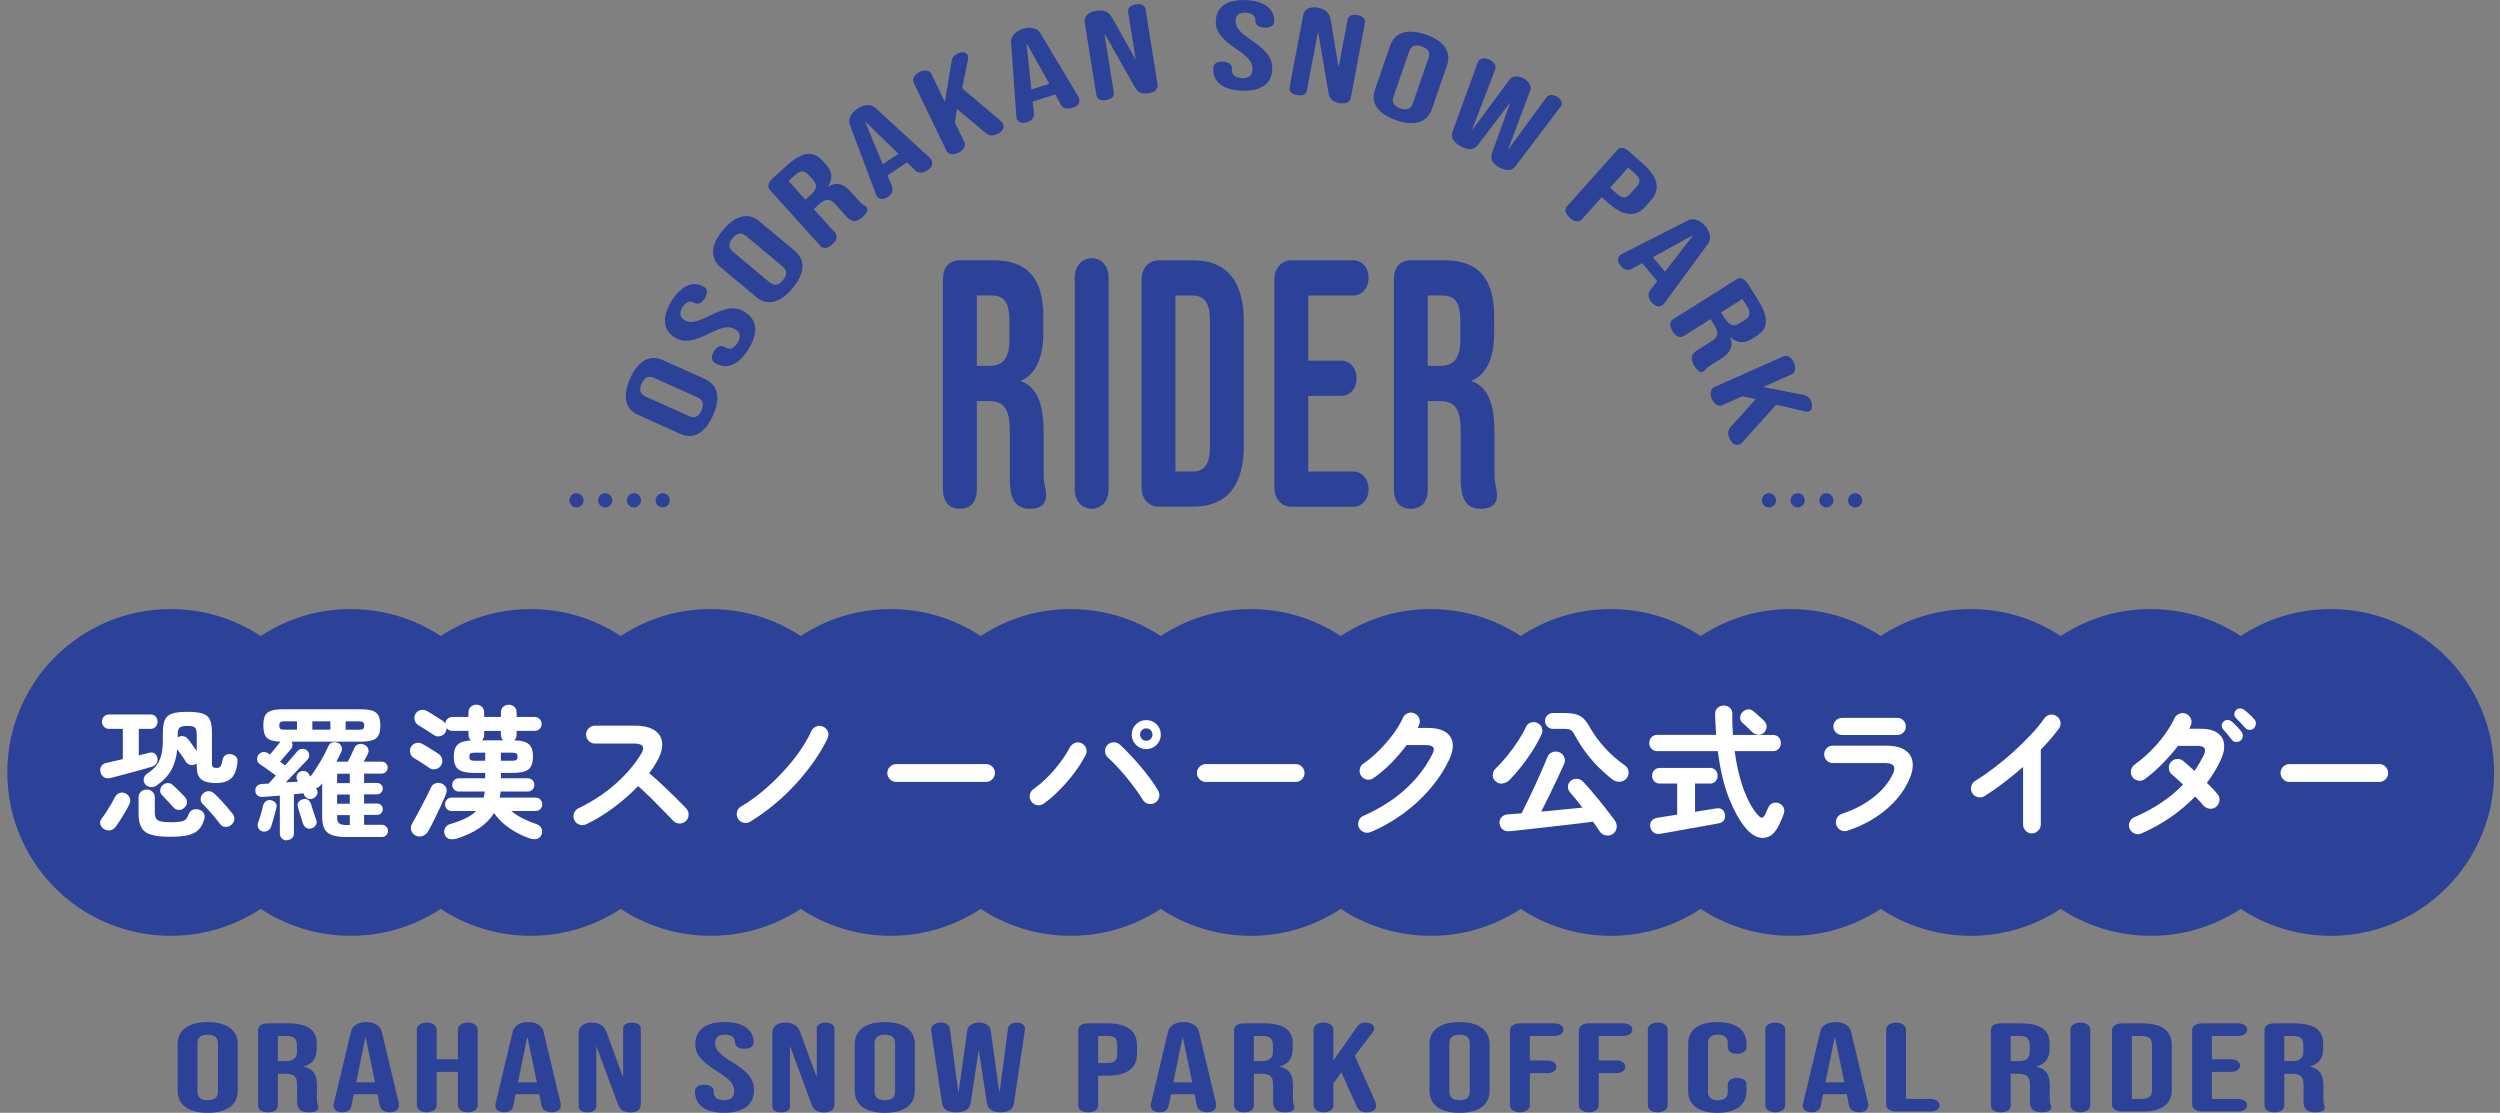 <?xml version="1.0" encoding="UTF-8"?>
<svg id="_文字" data-name="文字" xmlns="http://www.w3.org/2000/svg" viewBox="0 0 625 278.2">
  <rect x="0" y="0" width="625" height="278.2" fill="#808080" stroke="none"/>
  <defs>
    <style>
      .cls-1 {
        fill: #2c4198;
      }

      .cls-2 {
        fill: #fff;
      }

      .cls-3 {
        stroke-dasharray: 0 0 0 7.19;
      }

      .cls-3, .cls-4, .cls-5 {
        fill: none;
        stroke: #2c4198;
        stroke-linecap: round;
        stroke-miterlimit: 10;
        stroke-width: 3.54px;
      }

      .cls-4 {
        stroke-dasharray: 0 0 0 7.19;
      }
    </style>
  </defs>
  <g>
    <g>
      <g>
        <line class="cls-5" x1="463.79" y1="125.08" x2="463.79" y2="125.08"/>
        <line class="cls-3" x1="456.6" y1="125.08" x2="445.82" y2="125.08"/>
        <line class="cls-5" x1="442.23" y1="125.08" x2="442.23" y2="125.08"/>
      </g>
      <g>
        <line class="cls-5" x1="165.68" y1="125.08" x2="165.68" y2="125.08"/>
        <line class="cls-4" x1="158.49" y1="125.08" x2="147.71" y2="125.08"/>
        <line class="cls-5" x1="144.12" y1="125.08" x2="144.12" y2="125.08"/>
      </g>
    </g>
    <g>
      <g>
        <path class="cls-1" d="m235.73,122.36v-52.45c0-3.08,1.54-4.84,4.23-4.84h8.32c8.78,0,12.55,4.66,12.55,14.17v3.78c0,6.34-1.77,10.38-5.54,12.14v.18c4.23,1.5,5.62,6.07,5.62,13.02v9.59c0,1.67.08,2.55.31,3.61.23.97.31,1.5.31,2.38,0,2.11-1.46,3.26-4,3.26-3.46,0-5.08-2.02-5.08-7.57v-11.79c0-5.72-1.46-7.57-5.31-7.57h-2.93v22.09c0,3.08-1.54,4.84-4.23,4.84s-4.23-1.76-4.23-4.84Zm11.55-30.89c3.16,0,5.08-1.58,5.08-6.51v-4.75c0-4.4-1.31-6.34-4.31-6.34h-3.85v17.6h3.08Z"/>
        <path class="cls-1" d="m268.69,122.36v-52.97c0-2.82,1.77-4.84,4.23-4.84s4.23,2.02,4.23,4.84v52.97c0,2.82-1.77,4.84-4.23,4.84s-4.23-2.02-4.23-4.84Z"/>
        <path class="cls-1" d="m285.39,121.84v-51.92c0-2.82,1.77-4.84,4.23-4.84h8.7c8.47,0,12.63,5.37,12.63,15.22v31.15c0,9.86-4.16,15.22-12.63,15.22h-8.7c-2.46,0-4.23-2.02-4.23-4.84Zm12.78-3.96c2.69,0,4.31-1.58,4.31-5.98v-32.03c0-4.4-1.62-5.98-4.31-5.98h-4.31v44h4.31Z"/>
        <path class="cls-1" d="m318.58,121.84v-51.92c0-2.82,1.77-4.84,4.23-4.84h15.48c2.23,0,3.85,1.85,3.85,4.4s-1.62,4.4-3.85,4.4h-11.24v16.28h8.24c2.23,0,3.85,1.85,3.85,4.4s-1.62,4.4-3.85,4.4h-8.24v18.92h11.24c2.23,0,3.85,1.85,3.85,4.4s-1.62,4.4-3.85,4.4h-15.48c-2.46,0-4.23-2.02-4.23-4.84Z"/>
        <path class="cls-1" d="m348.46,122.36v-52.45c0-3.08,1.54-4.84,4.23-4.84h8.31c8.78,0,12.55,4.66,12.55,14.17v3.78c0,6.34-1.77,10.38-5.54,12.14v.18c4.23,1.5,5.62,6.07,5.62,13.02v9.59c0,1.67.08,2.55.31,3.61.23.97.31,1.5.31,2.38,0,2.11-1.46,3.26-4,3.26-3.46,0-5.08-2.02-5.08-7.57v-11.79c0-5.72-1.46-7.57-5.31-7.57h-2.93v22.09c0,3.08-1.54,4.84-4.23,4.84s-4.23-1.76-4.23-4.84Zm11.55-30.89c3.16,0,5.08-1.58,5.08-6.51v-4.75c0-4.4-1.31-6.34-4.31-6.34h-3.85v17.6h3.08Z"/>
      </g>
      <g>
        <path class="cls-1" d="m170.1,108.48l-10.58-4.75c-3.22-1.45-3.97-4.69-1.98-9.13,1.99-4.43,4.92-6.03,8.13-4.59l10.58,4.75c3.22,1.45,3.97,4.69,1.98,9.13-1.99,4.44-4.92,6.03-8.14,4.59Zm4.33-9.11l-10.98-4.93c-1.44-.64-2.39.01-3.03,1.45-.65,1.44-.5,2.59.93,3.23l10.98,4.93c1.44.65,2.39-.01,3.03-1.45.64-1.44.5-2.58-.93-3.23Z"/>
        <path class="cls-1" d="m178.66,90.7c-.85-.54-.96-1.61-.17-2.87.69-1.11,1.64-1.73,2.71-1.06,1.34.83,2.34.29,3.18-1.04.83-1.34.88-2.48-.51-3.35-1.55-.97-3.06-.75-6.46.95-4.36,2.16-6.6,2.35-8.73,1.01-2.94-1.84-3.29-5.08-.73-9.17,2.55-4.08,5.66-4.95,8.06-3.45.93.58.96,1.61.17,2.87-.83,1.33-1.86,1.6-2.66,1.1-.99-.62-2.05-.22-2.89,1.11-.84,1.33-.81,2.42.48,3.22,1.36.85,2.9.59,6.3-1.1,4.36-2.16,6.55-2.33,8.87-.87,3.04,1.9,3.37,5.19.79,9.31-2.58,4.12-5.58,5.11-8.41,3.34Z"/>
        <path class="cls-1" d="m189.08,74.27l-8.9-7.43c-2.71-2.26-2.55-5.59.56-9.32,3.11-3.73,6.36-4.48,9.07-2.22l8.9,7.43c2.71,2.26,2.56,5.59-.56,9.32-3.11,3.73-6.36,4.48-9.07,2.22Zm6.63-7.6l-9.24-7.71c-1.21-1.01-2.3-.63-3.31.58-1.01,1.21-1.18,2.35.03,3.36l9.24,7.71c1.21,1.01,2.3.63,3.31-.58s1.18-2.35-.03-3.36Z"/>
        <path class="cls-1" d="m205.08,61.45l-12.58-13.94c-.74-.82-.49-1.89.67-2.94l3.61-3.26c3.81-3.44,6.56-3.68,8.84-1.15l.91,1.01c1.52,1.68,1.72,3.45.51,5.4l.04.05c2.2-1.26,3.9-.59,5.56,1.26l2.3,2.55c.4.44.64.65,1,.84.33.17.49.28.7.51.51.56.15,1.44-.96,2.43-1.5,1.36-2.69,1.45-4.02-.02l-2.83-3.13c-1.37-1.52-2.45-1.44-4.12.07l-1.27,1.15,5.3,5.87c.74.82.49,1.89-.68,2.95-1.17,1.06-2.26,1.19-3,.37Zm-2.4-12.73c1.37-1.24,1.83-2.41.64-3.72l-1.14-1.26c-1.06-1.17-2.09-1.17-3.39,0l-1.67,1.51,4.22,4.68,1.34-1.21Z"/>
        <path class="cls-1" d="m219.21,49.05c-.11-.16-.17-.34-.24-.52l-6.48-17.25c-.51-1.4.17-2.97,1.89-4.12,1.72-1.16,3.38-1.18,4.49-.18l13.57,12.47c.14.13.23.26.32.39.6.89.31,1.92-.88,2.72-1.23.83-2.31.76-3.06.05l-2.11-2.08.03.05-4.89,3.29,1.14,2.73c.43,1.04,0,1.94-1.04,2.64-.97.65-2.09.76-2.74-.2Zm5.38-10.62l-8.21-7.99-.07.05,4.37,10.58,3.92-2.64Z"/>
        <path class="cls-1" d="m236.63,37.71l-8.24-17.07c-.44-.91.18-2.01,1.48-2.64,1.3-.63,2.54-.42,2.98.48l3.37,6.98,1.68-10.18c.1-.61.36-1.33,1.45-1.86,1.17-.57,2.22-.37,2.57.37.14.28.15.62.09,1.01l-1.49,7.26,9.63,8.15c.33.26.5.53.63.78.51,1.05-.38,2-1.44,2.51-1.22.59-2.08.45-3.01-.33l-7.06-5.93-.56,3.38,2.38,4.93c.44.91-.18,2.01-1.48,2.64-1.3.63-2.54.42-2.98-.48Z"/>
        <path class="cls-1" d="m254.16,29.58c-.06-.18-.07-.37-.08-.57l-1.31-18.38c-.09-1.49,1.01-2.79,2.98-3.42,1.97-.62,3.58-.17,4.36,1.11l9.46,15.81c.1.17.15.32.19.47.32,1.02-.24,1.93-1.61,2.36-1.42.45-2.43.07-2.95-.82l-1.43-2.59.02.06-5.62,1.77.31,2.94c.12,1.12-.55,1.86-1.75,2.24-1.12.35-2.22.14-2.57-.97Zm8.17-8.65l-5.6-9.99-.08.03,1.18,11.39,4.5-1.42Z"/>
        <path class="cls-1" d="m274.1,23.83l-2.9-18.1c-.25-1.56.84-2.72,2.8-3.03,2.09-.33,3.25.37,4.01,1.69l5.81,10.36h.09s-1.88-11.77-1.88-11.77c-.15-.96.56-1.65,1.93-1.87s2.27.21,2.42,1.18l2.98,18.63c.24,1.49-.75,2.16-2.26,2.4-1.69.27-2.63-.18-3.39-1.53l-7.5-13.28h-.09s2.34,14.63,2.34,14.63c.15.96-.56,1.65-1.93,1.87s-2.27-.21-2.42-1.18Z"/>
        <path class="cls-1" d="m303.3,16.98c.05-1.01.93-1.63,2.42-1.56,1.3.06,2.32.58,2.26,1.84-.07,1.57.89,2.19,2.46,2.26,1.57.07,2.59-.45,2.67-2.08.08-1.82-.85-3.04-4-5.17-4.02-2.74-5.28-4.6-5.16-7.11.16-3.46,2.82-5.36,7.63-5.13,4.81.22,7.09,2.5,6.96,5.34-.05,1.1-.93,1.63-2.42,1.56-1.57-.07-2.3-.83-2.26-1.78.05-1.16-.81-1.9-2.39-1.97s-2.5.48-2.57,1.99c-.07,1.6.91,2.82,4.05,4.95,4.02,2.74,5.24,4.56,5.11,7.3-.17,3.59-2.87,5.48-7.72,5.25s-7.19-2.35-7.03-5.68Z"/>
        <path class="cls-1" d="m322.39,21.84l3.41-18.01c.29-1.55,1.71-2.27,3.66-1.91,2.08.39,2.93,1.45,3.2,2.94l1.95,11.71.09.02,2.21-11.7c.18-.96,1.08-1.37,2.45-1.11,1.37.26,2.06.97,1.88,1.93l-3.51,18.54c-.28,1.49-1.43,1.78-2.94,1.5-1.68-.32-2.41-1.06-2.67-2.59l-2.56-15.04-.09-.02-2.75,14.55c-.18.96-1.08,1.37-2.45,1.11-1.37-.26-2.06-.97-1.88-1.93Z"/>
        <path class="cls-1" d="m343.75,22.37l3.79-10.95c1.15-3.33,4.32-4.37,8.92-2.78,4.59,1.59,6.44,4.36,5.29,7.69l-3.79,10.95c-1.15,3.33-4.32,4.37-8.92,2.78-4.59-1.59-6.44-4.36-5.29-7.69Zm9.45,3.5l3.94-11.37c.52-1.49-.22-2.38-1.71-2.89-1.49-.51-2.62-.27-3.13,1.22l-3.94,11.37c-.51,1.49.22,2.38,1.71,2.89s2.62.27,3.13-1.22Z"/>
        <path class="cls-1" d="m363.16,32.85l6.2-17c.11-.3.14-.35.19-.44.47-.86,1.63-1.12,2.94-.41,1.07.58,1.7,1.39,1.27,2.46l-5.71,14.87.08.04,9.29-12.51c.72-.94,2.09-1.01,3.47-.26,1.38.75,2.06,1.95,1.66,3.06l-5.5,14.59.08.04,9.5-12.98c.41-.57,1.38-.83,2.52-.2,1.22.67,1.49,1.68,1.15,2.31l-.25.37-11.2,14.78c-.88,1.14-2.19,1.28-3.96.31-1.78-.97-2.4-2.17-1.92-3.53l4.55-12.56-.08-.04-8,10.53c-.92,1.22-2.37,1.33-4.26.29-1.9-1.03-2.56-2.26-2.02-3.72Z"/>
        <path class="cls-1" d="m391.79,51.53l12.51-14.01c.73-.82,1.82-.69,3,.36l3.59,3.21c3.69,3.3,4.22,6.35,1.87,8.98l-1.45,1.62c-2.35,2.63-5.44,2.45-9.13-.85l-1.75-1.56-4.95,5.55c-.73.82-1.83.69-3-.36s-1.43-2.12-.69-2.94Zm12.49-3.04c1.17,1.05,2.15,1.24,3.2.07l1.74-1.95c1.05-1.17.75-2.12-.43-3.17l-1.75-1.56-4.51,5.05,1.75,1.56Z"/>
        <path class="cls-1" d="m405.1,63.73c.14-.12.32-.21.49-.3l16.43-8.34c1.34-.66,2.97-.16,4.3,1.42s1.55,3.23.67,4.45l-10.9,14.86c-.12.16-.24.26-.35.36-.82.69-1.87.52-2.8-.57-.96-1.13-1.01-2.21-.39-3.04l1.83-2.32-.05.04-3.81-4.5-2.59,1.43c-.99.54-1.92.22-2.74-.74-.76-.89-.99-1.99-.1-2.75Zm11.14,4.18l7.04-9.04-.06-.07-10.03,5.51,3.06,3.6Z"/>
        <path class="cls-1" d="m418.29,79.81l15.88-10.01c.93-.59,1.94-.16,2.79,1.17l2.59,4.11c2.74,4.34,2.5,7.1-.38,8.91l-1.15.72c-1.92,1.21-3.7,1.11-5.4-.42l-.05.03c.87,2.38-.09,3.94-2.19,5.27l-2.9,1.83c-.51.32-.75.53-1,.84-.22.3-.36.44-.62.61-.64.4-1.44-.1-2.23-1.36-1.08-1.71-.97-2.9.71-3.96l3.57-2.25c1.73-1.09,1.84-2.17.63-4.07l-.91-1.45-6.69,4.22c-.93.59-1.94.16-2.78-1.17-.84-1.33-.79-2.43.14-3.02Zm12.95-.19c.98,1.56,2.06,2.21,3.55,1.27l1.44-.91c1.33-.84,1.51-1.86.57-3.34l-1.2-1.9-5.33,3.36.96,1.52Z"/>
        <path class="cls-1" d="m428.55,96.78l17.33-7.7c.92-.41,2,.24,2.59,1.56s.34,2.55-.58,2.96l-7.08,3.15,10.13,2c.61.12,1.32.4,1.81,1.51.53,1.19.3,2.23-.45,2.56-.29.13-.63.13-1.01.06l-7.21-1.72-8.45,9.37c-.27.32-.54.49-.8.6-1.07.47-1.99-.44-2.47-1.51-.55-1.23-.38-2.1.43-3l6.15-6.87-3.37-.67-5.01,2.23c-.92.41-2-.24-2.59-1.56-.59-1.32-.34-2.56.58-2.97Z"/>
      </g>
    </g>
  </g>
  <g>
    <g>
      <g>
        <path class="cls-1" d="m42.67,233.95c-5.56,0-10.92-1.08-15.94-3.22-4.88-2.07-9.24-5.01-12.96-8.74-3.71-3.71-6.65-8.07-8.73-12.96-2.13-5-3.21-10.37-3.21-15.92s1.08-10.91,3.22-15.93c2.07-4.87,5.01-9.23,8.73-12.96,3.73-3.73,8.09-6.66,12.96-8.74,5.03-2.13,10.39-3.21,15.94-3.21s10.9,1.08,15.92,3.21c4.89,2.08,9.25,5.01,12.97,8.73,3.73,3.73,6.67,8.09,8.74,12.96,2.14,5.03,3.22,10.39,3.22,15.94s-1.08,10.92-3.22,15.94c-2.07,4.87-5.01,9.24-8.74,12.96-3.71,3.71-8.07,6.65-12.95,8.72-5.02,2.14-10.38,3.22-15.94,3.22Z"/>
        <path class="cls-1" d="m87.67,233.95c-5.56,0-10.92-1.08-15.94-3.22-4.88-2.07-9.24-5.01-12.96-8.74-3.71-3.71-6.65-8.07-8.73-12.96-2.13-5-3.21-10.37-3.21-15.92s1.08-10.91,3.22-15.93c2.07-4.87,5.01-9.23,8.73-12.96,3.73-3.73,8.09-6.66,12.96-8.74,5.03-2.13,10.39-3.21,15.94-3.21s10.9,1.08,15.92,3.21c4.89,2.08,9.25,5.01,12.97,8.73,3.73,3.73,6.67,8.09,8.74,12.96,2.14,5.03,3.22,10.39,3.22,15.94s-1.08,10.92-3.22,15.94c-2.07,4.87-5.01,9.24-8.74,12.96-3.71,3.71-8.07,6.65-12.95,8.72-5.02,2.14-10.38,3.22-15.94,3.22Z"/>
        <path class="cls-1" d="m132.67,233.95c-5.56,0-10.92-1.08-15.94-3.22-4.88-2.07-9.24-5.01-12.96-8.74-3.71-3.71-6.65-8.07-8.73-12.96-2.13-5-3.21-10.37-3.21-15.92s1.08-10.91,3.22-15.93c2.07-4.87,5.01-9.23,8.73-12.96,3.73-3.73,8.09-6.66,12.96-8.74,5.03-2.13,10.39-3.21,15.94-3.21s10.9,1.08,15.92,3.21c4.89,2.08,9.25,5.01,12.97,8.73,3.73,3.73,6.67,8.09,8.74,12.96,2.14,5.03,3.22,10.39,3.22,15.94s-1.08,10.92-3.22,15.94c-2.07,4.87-5.01,9.24-8.74,12.96-3.71,3.71-8.07,6.65-12.95,8.72-5.02,2.14-10.38,3.22-15.94,3.22Z"/>
        <path class="cls-1" d="m177.67,233.95c-5.56,0-10.92-1.08-15.94-3.22-4.88-2.07-9.24-5.01-12.96-8.74-3.71-3.71-6.65-8.07-8.73-12.96-2.13-5-3.21-10.37-3.21-15.92s1.08-10.91,3.22-15.93c2.07-4.87,5.01-9.23,8.73-12.96,3.73-3.73,8.09-6.66,12.96-8.74,5.03-2.13,10.39-3.21,15.94-3.21s10.9,1.08,15.92,3.21c4.89,2.08,9.25,5.01,12.97,8.73,3.73,3.73,6.67,8.09,8.74,12.96,2.14,5.03,3.22,10.39,3.22,15.94s-1.08,10.92-3.22,15.94c-2.07,4.87-5.01,9.24-8.74,12.96-3.71,3.71-8.07,6.65-12.95,8.72-5.02,2.14-10.38,3.22-15.94,3.22Z"/>
        <path class="cls-1" d="m222.67,233.95c-5.56,0-10.92-1.08-15.94-3.22-4.88-2.07-9.24-5.01-12.96-8.74-3.71-3.71-6.65-8.07-8.73-12.96-2.13-5-3.21-10.37-3.21-15.92s1.08-10.91,3.22-15.93c2.07-4.87,5.01-9.23,8.73-12.96,3.73-3.73,8.09-6.66,12.96-8.74,5.03-2.13,10.39-3.21,15.94-3.21s10.9,1.08,15.92,3.21c4.89,2.08,9.25,5.01,12.97,8.73,3.73,3.73,6.67,8.09,8.74,12.96,2.14,5.03,3.22,10.39,3.22,15.94s-1.08,10.92-3.22,15.94c-2.07,4.87-5.01,9.24-8.74,12.96-3.71,3.71-8.07,6.65-12.95,8.72-5.02,2.14-10.38,3.22-15.94,3.22Z"/>
        <path class="cls-1" d="m267.67,233.95c-5.56,0-10.92-1.08-15.94-3.22-4.88-2.07-9.24-5.01-12.96-8.74-3.71-3.71-6.65-8.07-8.73-12.96-2.13-5-3.21-10.37-3.21-15.92s1.08-10.91,3.22-15.93c2.07-4.87,5.01-9.23,8.73-12.96,3.73-3.73,8.09-6.66,12.96-8.74,5.03-2.13,10.39-3.21,15.94-3.21s10.9,1.08,15.92,3.21c4.89,2.08,9.25,5.01,12.97,8.73,3.73,3.73,6.67,8.09,8.74,12.96,2.14,5.03,3.22,10.39,3.22,15.94s-1.08,10.92-3.22,15.94c-2.07,4.87-5.01,9.24-8.74,12.96-3.71,3.71-8.07,6.65-12.95,8.72-5.02,2.14-10.38,3.22-15.94,3.22Z"/>
        <path class="cls-1" d="m312.67,233.95c-5.56,0-10.92-1.08-15.94-3.22-4.88-2.07-9.24-5.01-12.96-8.74-3.71-3.71-6.65-8.07-8.73-12.96-2.13-5-3.21-10.37-3.21-15.92s1.08-10.91,3.22-15.93c2.07-4.87,5.01-9.23,8.73-12.96,3.73-3.73,8.09-6.66,12.96-8.74,5.03-2.13,10.39-3.21,15.94-3.21s10.9,1.08,15.92,3.21c4.89,2.08,9.25,5.01,12.97,8.73,3.73,3.73,6.67,8.09,8.74,12.96,2.14,5.03,3.22,10.39,3.22,15.94s-1.08,10.92-3.22,15.94c-2.07,4.87-5.01,9.24-8.74,12.96-3.71,3.71-8.07,6.65-12.95,8.73-5.02,2.13-10.38,3.22-15.94,3.22Z"/>
        <path class="cls-1" d="m357.67,233.95c-5.55,0-10.92-1.08-15.94-3.22-4.88-2.08-9.24-5.02-12.96-8.74-3.71-3.7-6.65-8.07-8.73-12.96-2.13-4.99-3.21-10.36-3.21-15.92s1.08-10.92,3.22-15.94c2.07-4.87,5-9.23,8.73-12.95,3.72-3.72,8.08-6.66,12.95-8.73,5.04-2.14,10.39-3.22,15.94-3.22s10.9,1.08,15.92,3.21c4.89,2.08,9.25,5.01,12.97,8.73,3.73,3.73,6.67,8.09,8.74,12.96,2.14,5.03,3.22,10.39,3.22,15.94s-1.08,10.92-3.22,15.94c-2.07,4.87-5.01,9.24-8.74,12.96-3.71,3.71-8.07,6.65-12.95,8.73-5.02,2.13-10.38,3.22-15.94,3.22Z"/>
        <path class="cls-1" d="m402.67,233.95c-5.55,0-10.92-1.08-15.94-3.22-4.88-2.08-9.24-5.02-12.96-8.74-3.71-3.7-6.65-8.07-8.73-12.96-2.12-4.99-3.21-10.36-3.21-15.92s1.08-10.92,3.22-15.94c2.07-4.87,5-9.23,8.73-12.95,3.72-3.72,8.08-6.66,12.95-8.73,5.04-2.14,10.39-3.22,15.94-3.22s10.9,1.08,15.92,3.21c4.89,2.08,9.25,5.01,12.97,8.73,3.73,3.73,6.67,8.09,8.74,12.96,2.14,5.03,3.22,10.39,3.22,15.94s-1.08,10.92-3.22,15.94c-2.07,4.87-5.01,9.24-8.74,12.96-3.71,3.71-8.07,6.65-12.95,8.73-5.02,2.13-10.38,3.22-15.94,3.22Z"/>
        <path class="cls-1" d="m447.67,233.95c-5.55,0-10.92-1.08-15.94-3.22-4.88-2.08-9.24-5.02-12.96-8.74-3.71-3.7-6.65-8.07-8.73-12.96-2.12-4.99-3.21-10.36-3.21-15.92s1.08-10.92,3.22-15.94c2.07-4.87,5-9.23,8.73-12.95,3.72-3.72,8.08-6.66,12.95-8.73,5.04-2.14,10.39-3.22,15.94-3.22s10.9,1.08,15.92,3.21c4.89,2.08,9.25,5.01,12.97,8.73,3.73,3.73,6.67,8.09,8.74,12.96,2.14,5.03,3.22,10.39,3.22,15.94s-1.08,10.92-3.22,15.94c-2.07,4.87-5.01,9.24-8.74,12.96-3.71,3.71-8.07,6.65-12.95,8.73-5.02,2.13-10.38,3.22-15.94,3.22Z"/>
        <path class="cls-1" d="m492.67,233.95c-5.55,0-10.92-1.08-15.94-3.22-4.88-2.08-9.24-5.02-12.96-8.74-3.71-3.7-6.65-8.07-8.73-12.96-2.12-4.99-3.21-10.36-3.21-15.92s1.08-10.92,3.22-15.94c2.07-4.87,5-9.23,8.73-12.95,3.72-3.72,8.08-6.66,12.95-8.73,5.04-2.14,10.39-3.22,15.94-3.22s10.9,1.08,15.92,3.21c4.89,2.08,9.25,5.01,12.97,8.73,3.73,3.73,6.67,8.09,8.74,12.96,2.14,5.03,3.22,10.39,3.22,15.94s-1.08,10.92-3.22,15.94c-2.07,4.87-5.01,9.24-8.74,12.96-3.71,3.71-8.07,6.65-12.95,8.73-5.02,2.13-10.38,3.22-15.94,3.22Z"/>
        <path class="cls-1" d="m537.67,233.95c-5.55,0-10.92-1.08-15.94-3.22-4.88-2.08-9.24-5.02-12.96-8.74-3.71-3.7-6.65-8.07-8.73-12.96-2.12-4.99-3.21-10.36-3.21-15.92s1.08-10.92,3.22-15.94c2.07-4.87,5-9.23,8.73-12.95,3.72-3.72,8.08-6.66,12.95-8.73,5.04-2.14,10.39-3.22,15.94-3.22s10.9,1.08,15.92,3.21c4.89,2.08,9.25,5.01,12.97,8.73,3.73,3.73,6.67,8.09,8.74,12.96,2.14,5.03,3.22,10.39,3.22,15.94s-1.08,10.92-3.22,15.94c-2.07,4.87-5.01,9.24-8.74,12.96-3.71,3.71-8.07,6.65-12.95,8.73-5.02,2.13-10.38,3.22-15.94,3.22Z"/>
        <path class="cls-1" d="m582.67,233.95c-5.55,0-10.92-1.08-15.94-3.22-4.88-2.08-9.24-5.02-12.96-8.74-3.71-3.7-6.65-8.07-8.73-12.96-2.12-4.99-3.21-10.36-3.21-15.92s1.08-10.92,3.22-15.94c2.07-4.87,5-9.23,8.73-12.95,3.72-3.72,8.08-6.66,12.95-8.73,5.04-2.14,10.39-3.22,15.94-3.22s10.9,1.08,15.92,3.21c4.89,2.08,9.25,5.01,12.97,8.73,3.73,3.73,6.67,8.09,8.74,12.96,2.14,5.03,3.22,10.39,3.22,15.94s-1.08,10.92-3.22,15.94c-2.07,4.87-5.01,9.24-8.74,12.96-3.71,3.71-8.07,6.65-12.95,8.73-5.02,2.13-10.38,3.22-15.94,3.22Z"/>
      </g>
      <g>
        <path class="cls-2" d="m26,207.26c-.46-.26-.76-.65-.9-1.15-.14-.51-.05-.98.29-1.44.34-.43.71-.96,1.13-1.6.42-.63.83-1.29,1.22-1.96.4-.67.71-1.25.95-1.73.26-.55.65-.92,1.17-1.12.52-.19,1.04-.15,1.57.11.48.24.82.61,1.01,1.12.19.5.16,1.03-.11,1.58-.26.55-.59,1.18-.99,1.87-.4.7-.81,1.37-1.24,2.03s-.83,1.24-1.19,1.75c-.38.48-.84.77-1.37.86s-1.04-.01-1.55-.32Zm1.69-12.78c-.7.17-1.27.11-1.71-.18-.44-.29-.73-.7-.85-1.22-.14-.55-.09-1.05.16-1.49.25-.44.7-.74,1.35-.88.58-.12,1.21-.26,1.91-.43.7-.17,1.42-.33,2.16-.5v-7.56h-3.42c-.55,0-.99-.18-1.31-.54-.32-.36-.49-.78-.49-1.26s.16-.93.49-1.28c.32-.35.76-.52,1.31-.52h10.33c.55,0,.98.18,1.3.52s.47.77.47,1.28-.16.9-.47,1.26c-.31.36-.74.54-1.3.54h-2.92v6.62c.46-.12.89-.23,1.31-.32.42-.1.81-.19,1.17-.29.55-.17,1.02-.14,1.4.09.38.23.64.61.76,1.13.12.53.05.99-.22,1.38-.26.4-.65.68-1.15.85-.86.27-1.93.57-3.19.92-1.26.35-2.53.69-3.8,1.03s-2.38.62-3.31.86Zm14.94,14.72c-2.06,0-3.68-.18-4.84-.52-1.16-.35-1.98-.95-2.45-1.82-.47-.87-.7-2.04-.7-3.53v-3.92c0-.62.2-1.12.59-1.48.4-.36.88-.54,1.46-.54s1.03.18,1.42.54c.4.36.59.85.59,1.48v3.56c0,.7.1,1.23.29,1.6.19.37.58.63,1.15.77.58.14,1.43.22,2.56.22s1.94-.05,2.5-.16c.56-.11.99-.31,1.28-.61.29-.3.53-.73.72-1.28.19-.53.55-.89,1.06-1.08.52-.19,1.04-.19,1.57,0,.55.19.94.51,1.15.94.22.43.24.92.07,1.47-.31,1.08-.77,1.94-1.39,2.57-.61.64-1.48,1.09-2.59,1.37-1.12.28-2.6.41-4.45.41Zm-3.35-12.89c-.5.36-1.05.51-1.64.45-.59-.06-1.05-.32-1.39-.77-.31-.48-.41-.96-.29-1.44.12-.48.42-.88.9-1.19.91-.6,1.65-1.25,2.21-1.96.56-.71.98-1.57,1.24-2.57.26-1.01.4-2.26.4-3.74v-1.84c0-1.44.17-2.54.5-3.29.34-.76.95-1.28,1.84-1.57.89-.29,2.15-.43,3.78-.43s2.93.14,3.82.43c.89.29,1.5.81,1.84,1.57.34.76.5,1.85.5,3.29v7.63c0,.46.09.76.27.9.18.14.49.21.92.21s.74-.12.94-.38c.19-.25.37-.82.54-1.71.07-.48.32-.85.74-1.12s.89-.34,1.42-.22c1.18.27,1.69.97,1.55,2.12-.24,1.89-.79,3.21-1.64,3.96-.85.74-2.09,1.12-3.73,1.12-1.75,0-2.99-.32-3.73-.96-.73-.63-1.1-1.69-1.1-3.15v-.79s-.05.04-.07.05c-.02.01-.05.03-.07.05-.46.29-.94.38-1.44.27-.5-.11-.9-.4-1.19-.88-.24-.41-.56-.9-.97-1.48-.41-.58-.78-1.09-1.12-1.55-.19,2.04-.7,3.78-1.51,5.22s-1.99,2.69-3.53,3.74Zm6.73,5.69c-.38.34-.83.49-1.35.47-.52-.02-.97-.25-1.35-.68-.38-.43-.85-.94-1.39-1.53-.54-.59-1.01-1.08-1.42-1.49-.34-.34-.49-.75-.45-1.24s.23-.89.59-1.21c.41-.36.85-.54,1.31-.56.47-.01.89.16,1.28.52.22.19.51.47.88.83.37.36.74.72,1.12,1.1.37.37.68.69.92.95.41.46.61.94.59,1.46s-.26.98-.74,1.38Zm3.17-14.22v-4.18c0-.84-.14-1.4-.43-1.69-.29-.29-.92-.43-1.91-.43s-1.6.14-1.93.43c-.32.29-.49.85-.49,1.69v.76l.04-.04c.46-.26.92-.35,1.39-.27.47.08.86.33,1.17.74.26.31.61.77,1.03,1.37.42.6.8,1.14,1.13,1.62Zm8.64,18.43c-.41.36-.89.53-1.44.52-.55-.01-1-.25-1.33-.7-.34-.46-.77-1.01-1.31-1.66-.54-.65-1.09-1.28-1.66-1.91-.56-.62-1.05-1.13-1.46-1.51-.36-.36-.51-.81-.45-1.35.06-.54.28-.97.67-1.28.41-.36.87-.53,1.39-.52.52.01.98.22,1.39.63.46.41.97.92,1.53,1.53.56.61,1.11,1.22,1.64,1.84.53.61.96,1.13,1.3,1.57.38.46.55.95.5,1.47-.05.53-.3.98-.76,1.37Z"/>
        <path class="cls-2" d="m71.76,210.1c-.5,0-.93-.16-1.28-.48-.35-.32-.52-.76-.52-1.31v-9.4c-.82.07-1.6.13-2.36.18-.76.05-1.4.1-1.93.14-.53.02-.96-.1-1.3-.36-.34-.26-.52-.66-.54-1.19-.02-.46.11-.85.41-1.17.3-.32.71-.5,1.24-.52.22-.02.47-.04.76-.04s.59-.01.9-.04c.26-.29.55-.6.86-.94.31-.34.64-.7.97-1.08-.41-.31-.87-.65-1.39-1.03-.52-.37-1.01-.73-1.49-1.06-.48-.34-.85-.59-1.12-.76-.38-.24-.61-.58-.68-1.03-.07-.45.01-.85.25-1.21.29-.43.67-.69,1.13-.77.47-.08.91,0,1.31.27.07.05.15.1.23.16.08.06.17.13.27.2.46-.55.95-1.15,1.48-1.8.53-.65.91-1.13,1.15-1.44-1.68-.05-2.81-.37-3.4-.97-.59-.6-.88-1.62-.88-3.06,0-1.03.14-1.84.41-2.43s.77-1.01,1.49-1.26,1.73-.38,3.02-.38h19.37c1.32,0,2.33.13,3.04.38.71.25,1.21.67,1.49,1.26.29.59.43,1.4.43,2.43s-.14,1.81-.43,2.39c-.29.59-.79,1.01-1.49,1.26-.71.25-1.72.38-3.04.38h-17.24c.17.26.25.56.23.88s-.11.62-.31.88c-.24.31-.65.79-1.22,1.44s-1.1,1.25-1.58,1.8l1.26.94c.62-.72,1.22-1.4,1.78-2.04.56-.63,1-1.14,1.31-1.53.31-.36.71-.55,1.21-.58.49-.02.91.13,1.24.47.34.31.5.68.5,1.1s-.14.8-.43,1.13c-.38.41-.88.93-1.48,1.56-.6.64-1.24,1.31-1.93,2.04-.68.72-1.36,1.42-2.03,2.09l3.06-.18-.22-.43c-.19-.41-.2-.81-.04-1.22.17-.41.46-.7.86-.87.41-.19.82-.22,1.24-.09.42.13.74.4.95.81.12.14.23.32.32.54.53-.7,1.08-1.5,1.66-2.41.58-.91,1.12-1.83,1.62-2.75.5-.92.9-1.73,1.19-2.43.19-.48.52-.79.97-.94.46-.14.91-.12,1.37.07.46.17.77.47.95.9.18.43.17.88-.02,1.33-.17.38-.36.78-.58,1.19s-.44.84-.68,1.3h2.88c.17-.31.36-.7.58-1.15.22-.46.43-.9.63-1.33.2-.43.34-.73.41-.9.19-.48.52-.8.99-.97.47-.17.97-.13,1.49.11.48.19.8.51.97.95.17.45.14.89-.07,1.35-.12.24-.28.54-.47.9-.19.36-.38.71-.58,1.04h4.54c.41,0,.76.14,1.04.43.29.29.43.64.43,1.04s-.14.76-.43,1.06c-.29.3-.64.45-1.04.45h-4.43v2.34h3.28c.38,0,.71.14.99.41.28.28.41.61.41.99s-.14.72-.41,1.01c-.28.29-.61.43-.99.43h-3.28v2.3h3.28c.38,0,.71.14.99.41.28.28.41.62.41,1.03,0,.38-.14.71-.41.99-.28.28-.61.41-.99.41h-3.28v2.48h4.46c.43,0,.79.15,1.08.45.29.3.43.67.43,1.1,0,.41-.14.76-.43,1.06-.29.3-.65.45-1.08.45h-8.82c-1.56,0-2.78-.16-3.67-.49-.89-.32-1.52-.85-1.89-1.58-.37-.73-.56-1.72-.56-2.97v-8.39c-.07.1-.14.19-.2.27s-.13.16-.2.23c-.31.38-.68.61-1.12.68l.18.4c.22.43.23.86.04,1.28-.19.42-.52.73-.97.92-.46.19-.89.21-1.31.04-.42-.17-.73-.47-.92-.9-.02-.05-.05-.11-.07-.18-.02-.07-.06-.16-.11-.25-.34.02-.71.06-1.12.11-.41.05-.83.1-1.26.14v9.68c0,.55-.17.99-.52,1.31-.35.32-.77.48-1.28.48Zm-6.12-2.23c-.46-.12-.8-.39-1.03-.81-.23-.42-.27-.85-.13-1.28.14-.36.3-.82.47-1.37.17-.55.33-1.1.49-1.66.16-.55.27-1.01.34-1.37.12-.46.36-.82.72-1.08.36-.26.77-.35,1.22-.25.48.1.86.3,1.13.61.28.31.37.71.27,1.19-.1.41-.22.91-.38,1.51-.16.6-.32,1.19-.49,1.78s-.32,1.1-.47,1.53c-.17.46-.45.79-.85,1.01-.4.21-.83.28-1.31.18Zm5.47-25.45h3.13v-2.09h-3.13c-.53,0-.88.07-1.04.22-.17.14-.25.42-.25.83s.08.68.25.83c.17.14.52.21,1.04.21Zm6.84,24.66c-.53.17-.98.13-1.37-.11s-.66-.59-.83-1.04c-.1-.34-.22-.75-.38-1.24-.16-.49-.32-1.01-.49-1.55-.17-.54-.3-1-.4-1.39-.14-.5-.08-.93.2-1.28.28-.35.63-.57,1.06-.67.48-.12.9-.07,1.26.16s.61.58.76,1.06c.1.34.22.75.38,1.24.16.49.32.98.49,1.47.17.49.31.91.43,1.24.17.46.14.88-.09,1.28-.23.4-.57.67-1.03.81Zm.14-24.66h4.5v-2.09h-4.5v2.09Zm6.19,13.36h3.17v-2.34h-3.17v2.34Zm0,5.15h3.17v-2.3h-3.17v2.3Zm2.45,5.33h.72v-2.48h-3.17v.51c0,.77.17,1.29.52,1.56.35.28.99.41,1.93.41Zm-.32-23.83h3.31c.53,0,.88-.07,1.06-.21.18-.14.27-.42.27-.83s-.09-.68-.27-.83-.53-.22-1.06-.22h-3.31v2.09Z"/>
        <path class="cls-2" d="m107.32,191.99c-.26-.21-.65-.48-1.15-.79s-1-.63-1.49-.96c-.49-.32-.89-.57-1.21-.74-.46-.29-.76-.7-.9-1.22s-.1-1.02.14-1.48c.31-.55.74-.9,1.3-1.04.55-.14,1.08-.07,1.58.22.34.17.77.41,1.3.74.53.32,1.05.65,1.57.99.52.34.91.59,1.17.76.5.34.81.79.92,1.37s0,1.11-.34,1.58c-.31.46-.75.74-1.31.87-.56.12-1.09.02-1.57-.29Zm-3.56,16.81c-.53-.34-.86-.77-.99-1.31-.13-.54-.04-1.07.27-1.6.29-.5.65-1.15,1.08-1.94.43-.79.88-1.63,1.35-2.52.47-.89.91-1.74,1.31-2.55.41-.82.74-1.51,1.01-2.09.24-.5.63-.83,1.17-.99s1.05-.11,1.53.12c1.15.58,1.46,1.49.94,2.74-.31.79-.73,1.76-1.26,2.9-.53,1.14-1.07,2.28-1.64,3.42s-1.07,2.11-1.53,2.9c-.31.53-.77.9-1.39,1.12-.61.22-1.23.16-1.85-.18Zm10.48.83c-.6.19-1.19.24-1.78.14-.59-.1-1.01-.47-1.28-1.12-.22-.58-.18-1.13.11-1.66.29-.53.77-.88,1.44-1.04,1.44-.41,2.68-.88,3.73-1.4,1.04-.53,1.9-1.13,2.57-1.8h-6.12c-.46,0-.85-.16-1.17-.48-.32-.32-.49-.71-.49-1.17s.16-.88.49-1.21c.32-.32.71-.49,1.17-.49h7.99c.07-.24.13-.49.18-.74.05-.25.08-.51.11-.77h-6.48c-.46,0-.85-.16-1.17-.49-.32-.32-.49-.71-.49-1.17s.16-.85.49-1.17c.32-.32.71-.49,1.17-.49h6.59v-1.33h-2.63c-1.92,0-3.27-.29-4.05-.88s-1.17-1.65-1.17-3.19c0-1.42.32-2.42.97-3.03.65-.6,1.75-.95,3.31-1.04-.41-.34-.61-.83-.61-1.48v-.9h-4.03c-.6,0-1.07-.23-1.4-.68-.02.19-.07.38-.13.58-.06.19-.15.38-.27.58-.31.46-.74.74-1.3.86-.55.12-1.07.01-1.55-.32-.29-.19-.68-.44-1.17-.76-.49-.31-.98-.63-1.48-.95-.49-.32-.89-.57-1.21-.74-.46-.29-.76-.7-.9-1.22-.14-.53-.1-1.03.14-1.51.29-.55.71-.89,1.28-1.03.56-.13,1.1-.07,1.6.2.31.17.74.42,1.28.76.54.34,1.07.67,1.58.99s.91.58,1.17.77c.26.19.46.4.58.61.05-.46.24-.84.58-1.15.34-.31.73-.47,1.19-.47h4.03v-1.08c0-.62.19-1.11.58-1.46.38-.35.85-.52,1.4-.52s1.01.17,1.39.52c.37.35.56.83.56,1.46v1.08h4.18v-1.08c0-.62.19-1.11.58-1.46.38-.35.84-.52,1.37-.52s1.02.17,1.4.52c.38.35.58.83.58,1.46v1.08h4.54c.48,0,.89.18,1.22.52.34.35.5.76.5,1.24s-.17.89-.5,1.22c-.34.34-.74.5-1.22.5h-4.54v.9c0,.6-.19,1.09-.58,1.48,1.73.02,2.94.34,3.64.95.7.61,1.04,1.65,1.04,3.12s-.38,2.6-1.15,3.19-2.11.88-4.03.88h-2.84v1.33h6.7c.48,0,.88.16,1.19.49.31.32.47.71.47,1.17s-.16.85-.47,1.17c-.31.32-.71.49-1.19.49h-6.77c-.07.53-.14,1.03-.22,1.51h8.96c.48,0,.88.16,1.19.49.31.32.47.73.47,1.21s-.16.85-.47,1.17c-.31.32-.71.48-1.19.48h-6.08c.91.74,1.9,1.38,2.95,1.91,1.06.53,2.17.98,3.35,1.37.62.21,1.04.58,1.26,1.1.22.52.22,1.03,0,1.53-.24.58-.62.93-1.15,1.06-.53.13-1.1.1-1.73-.09-1.61-.53-3.25-1.34-4.91-2.43s-3.03-2.41-4.09-3.94c-1.68,2.81-4.76,4.93-9.25,6.37Zm4.43-19.44h2.63v-2.02h-2.63c-.53,0-.88.07-1.06.2-.18.13-.27.4-.27.81,0,.38.09.65.27.79.18.14.53.22,1.06.22Zm1.8-5.11h5.33c-.38-.34-.58-.81-.58-1.44v-.9h-4.18v.9c0,.62-.19,1.1-.58,1.44Zm4.75,5.11h2.84c.5,0,.85-.07,1.04-.22.19-.14.29-.41.29-.79,0-.41-.1-.68-.29-.81-.19-.13-.54-.2-1.04-.2h-2.84v2.02Z"/>
        <path class="cls-2" d="m146.53,206.07c-.53.26-1.09.29-1.67.09-.59-.2-1.01-.58-1.28-1.13-.26-.55-.29-1.12-.09-1.69.2-.58.57-.99,1.1-1.26,3.43-1.66,6.49-3.65,9.16-5.99,2.68-2.34,4.85-4.88,6.53-7.61,1.06-1.73.48-2.59-1.73-2.59h-9.83c-.6,0-1.12-.22-1.55-.67s-.65-.97-.65-1.57.22-1.15.65-1.58.95-.65,1.55-.65h9.97c2.16,0,3.82.39,4.97,1.17,1.15.78,1.78,1.84,1.89,3.19.11,1.35-.34,2.89-1.35,4.64-.53.96-1.16,1.92-1.91,2.88,1.1.91,2.24,1.91,3.4,3.01,1.16,1.09,2.26,2.15,3.28,3.17,1.02,1.02,1.88,1.89,2.57,2.61.41.43.61.96.61,1.58s-.23,1.15-.68,1.58c-.43.43-.96.64-1.58.63-.62-.01-1.15-.23-1.58-.67-.65-.67-1.46-1.52-2.45-2.54-.98-1.02-2.03-2.07-3.13-3.17-1.1-1.09-2.17-2.08-3.2-2.97-1.82,1.89-3.86,3.68-6.1,5.35-2.24,1.67-4.54,3.07-6.89,4.19Z"/>
        <path class="cls-2" d="m187.57,205.42c-.53.31-1.09.4-1.67.27-.59-.13-1.05-.46-1.39-.99-.31-.53-.4-1.09-.27-1.69.13-.6.46-1.05.99-1.37,1.85-1.08,3.65-2.36,5.42-3.83,1.76-1.48,3.43-3.06,5-4.75,1.57-1.69,2.98-3.41,4.21-5.17,1.24-1.75,2.23-3.46,2.97-5.11.26-.55.68-.94,1.26-1.17.58-.23,1.14-.21,1.69.05.55.24.94.65,1.17,1.22.23.58.21,1.14-.05,1.69-.89,1.87-2,3.76-3.33,5.67s-2.83,3.78-4.5,5.62c-1.67,1.84-3.47,3.56-5.42,5.18-1.94,1.62-3.97,3.08-6.08,4.37Z"/>
        <path class="cls-2" d="m224.07,195.49c-.6,0-1.12-.22-1.57-.67-.44-.44-.67-.96-.67-1.57s.22-1.15.67-1.58c.44-.43.97-.65,1.57-.65h22.43c.62,0,1.15.21,1.58.65s.65.96.65,1.58-.22,1.12-.65,1.57c-.43.45-.96.67-1.58.67h-22.43Z"/>
        <path class="cls-2" d="m260.97,200.89c-.5.36-1.06.49-1.67.4-.61-.1-1.1-.4-1.46-.9s-.49-1.06-.38-1.67c.11-.61.41-1.1.92-1.46,1.2-.84,2.39-1.85,3.56-3.04,1.18-1.19,2.24-2.43,3.2-3.73.96-1.29,1.73-2.5,2.3-3.6.29-.55.72-.94,1.3-1.15.58-.22,1.13-.19,1.66.07.55.26.93.69,1.13,1.28.2.59.16,1.16-.13,1.71-.7,1.34-1.6,2.76-2.7,4.25-1.1,1.49-2.32,2.92-3.65,4.28-1.33,1.37-2.69,2.56-4.09,3.56Zm27.76-.18c-.53.31-1.09.39-1.69.23-.6-.16-1.06-.5-1.37-1.03-.43-.72-.98-1.55-1.66-2.48-.67-.94-1.41-1.89-2.21-2.88-.8-.98-1.63-1.93-2.47-2.83-.84-.9-1.62-1.67-2.34-2.32-.46-.41-.7-.92-.72-1.55-.02-.62.17-1.16.58-1.62.43-.43.95-.65,1.57-.65s1.15.21,1.6.61c.79.74,1.64,1.6,2.56,2.55.91.96,1.81,1.96,2.68,3.01.88,1.04,1.69,2.08,2.43,3.1.74,1.02,1.36,1.95,1.84,2.79.31.53.4,1.09.25,1.69-.14.6-.49,1.06-1.04,1.37Zm-2.16-13.43c-1.01,0-1.87-.36-2.57-1.06-.71-.71-1.06-1.57-1.06-2.57s.35-1.87,1.06-2.57c.71-.71,1.57-1.06,2.57-1.06s1.87.36,2.57,1.06c.71.71,1.06,1.57,1.06,2.57s-.35,1.87-1.06,2.57-1.57,1.06-2.57,1.06Zm0-2.09c.43,0,.8-.15,1.1-.45.3-.3.45-.67.45-1.1s-.15-.8-.45-1.1c-.3-.3-.67-.45-1.1-.45s-.8.15-1.1.45c-.3.3-.45.67-.45,1.1s.15.8.45,1.1c.3.3.67.45,1.1.45Z"/>
        <path class="cls-2" d="m301.47,195.49c-.6,0-1.12-.22-1.57-.67-.44-.44-.67-.96-.67-1.57s.22-1.15.67-1.58c.44-.43.97-.65,1.57-.65h22.43c.62,0,1.15.21,1.58.65.43.43.65.96.65,1.58s-.22,1.12-.65,1.57c-.43.45-.96.67-1.58.67h-22.43Z"/>
        <path class="cls-2" d="m342.66,208.01c-.58.24-1.15.25-1.71.02-.56-.23-.98-.62-1.24-1.17-.24-.55-.25-1.12-.02-1.69.23-.58.62-.98,1.17-1.22,3.98-1.75,7.43-3.92,10.33-6.52,2.9-2.59,5.2-5.54,6.88-8.86.41-.77.49-1.34.23-1.73-.25-.38-.87-.57-1.85-.57h-4.79c-1.15,1.54-2.44,3.03-3.85,4.48-1.42,1.45-2.89,2.71-4.43,3.76-.48.36-1.03.49-1.64.38-.61-.11-1.1-.41-1.46-.92-.34-.5-.45-1.06-.34-1.67.11-.61.41-1.09.92-1.42,1.34-.91,2.65-2,3.92-3.28,1.27-1.27,2.43-2.61,3.47-4.01s1.87-2.78,2.47-4.12c.24-.55.65-.94,1.22-1.17.58-.23,1.14-.21,1.69.05.55.24.94.65,1.17,1.22s.21,1.14-.05,1.69c-.1.24-.22.48-.36.72h2.48c2.86,0,4.76.73,5.71,2.2.95,1.46.82,3.45-.38,5.94-1.22,2.54-2.83,4.96-4.81,7.24-1.98,2.28-4.22,4.33-6.71,6.14-2.5,1.81-5.17,3.32-8.03,4.52Z"/>
        <path class="cls-2" d="m373.83,195.27c-.46-.43-.67-.96-.65-1.57.02-.61.28-1.15.76-1.6.91-.86,1.85-1.89,2.83-3.1.97-1.2,1.88-2.44,2.72-3.72.84-1.29,1.5-2.46,1.98-3.51.26-.6.68-.98,1.26-1.15s1.13-.12,1.66.14c.55.29.92.7,1.1,1.24.18.54.14,1.09-.13,1.64-.65,1.39-1.42,2.78-2.3,4.16-.89,1.38-1.82,2.69-2.81,3.92s-1.96,2.35-2.92,3.33c-.48.46-1.05.73-1.71.83s-1.25-.11-1.78-.61Zm29.38,13.21c-.53.36-1.12.48-1.78.36-.66-.12-1.16-.44-1.49-.97-.24-.36-.5-.74-.77-1.15-.28-.41-.58-.84-.92-1.3-1.08.14-2.33.3-3.76.47s-2.93.34-4.52.52-3.15.36-4.7.54-3,.34-4.36.49c-1.36.14-2.5.26-3.44.36-.74.07-1.34-.07-1.8-.43-.46-.36-.72-.88-.79-1.55-.05-.58.12-1.08.5-1.51.38-.43.91-.67,1.58-.72.48-.05,1-.09,1.57-.12.56-.04,1.18-.08,1.85-.13.48-.94,1.02-2.02,1.62-3.26.6-1.24,1.21-2.52,1.82-3.85.61-1.33,1.18-2.6,1.71-3.8.53-1.2.96-2.23,1.3-3.1.24-.6.64-1.02,1.19-1.26.55-.24,1.13-.25,1.73-.04.6.21,1.03.61,1.28,1.17s.26,1.13.02,1.71c-.46,1.03-1.01,2.24-1.66,3.64-.65,1.39-1.33,2.82-2.05,4.28-.72,1.46-1.4,2.82-2.05,4.07,1.8-.17,3.61-.34,5.42-.52s3.45-.34,4.91-.49c-.55-.72-1.1-1.41-1.64-2.07s-1.03-1.23-1.46-1.71c-.38-.41-.56-.9-.54-1.48.02-.58.25-1.04.68-1.4.46-.38.97-.56,1.55-.54.58.02,1.07.24,1.48.65.58.6,1.22,1.31,1.94,2.14.72.83,1.45,1.71,2.2,2.63s1.45,1.82,2.12,2.68c.67.86,1.26,1.64,1.76,2.34.38.55.53,1.15.45,1.78-.08.64-.4,1.16-.95,1.57Zm-.04-13.57c-1.27-.98-2.5-2.07-3.67-3.26-1.18-1.19-2.24-2.43-3.19-3.73-.95-1.29-1.76-2.57-2.43-3.81-.29-.55-.55-.97-.77-1.24s-.52-.46-.86-.54c-.35-.08-.85-.12-1.49-.12h-2.56c-.53,0-.98-.2-1.37-.59-.38-.4-.58-.86-.58-1.39s.19-1.02.58-1.4c.38-.38.84-.58,1.37-.58h2.56c1.34,0,2.41.11,3.2.32s1.46.6,2,1.15c.54.55,1.08,1.33,1.64,2.34.91,1.61,2.11,3.23,3.6,4.88,1.49,1.64,3.13,3.09,4.93,4.34.55.36.88.86.99,1.51.11.65-.04,1.24-.45,1.76-.43.53-.98.82-1.66.88-.67.06-1.28-.11-1.84-.52Z"/>
        <path class="cls-2" d="m436.47,207.08c-1.51-1.8-2.9-4.27-4.18-7.42-1.27-3.14-2.22-7.1-2.84-11.88h-15.12c-.6,0-1.09-.2-1.46-.59-.37-.4-.56-.88-.56-1.46s.19-1.03.56-1.42c.37-.4.86-.59,1.46-.59h14.69c-.05-.82-.09-1.66-.13-2.52-.04-.87-.08-1.74-.13-2.63,0-.67.21-1.21.63-1.6s.93-.59,1.53-.59,1.11.19,1.53.56c.42.37.63.91.63,1.6-.02.89-.02,1.76.02,2.63.04.87.08,1.72.13,2.56h9.97c.62,0,1.12.2,1.48.59s.54.87.54,1.42-.18,1.06-.54,1.46c-.36.39-.85.59-1.48.59h-9.54c.53,3.84,1.33,7.14,2.39,9.92,1.07,2.77,2.26,4.84,3.58,6.21.36.38.67.55.92.49s.49-.31.7-.74c.12-.26.26-.57.43-.92s.3-.64.4-.88c.24-.55.62-.92,1.13-1.1.52-.18,1.04-.16,1.57.05.55.24.93.61,1.13,1.1.2.49.22.99.05,1.49s-.35.98-.56,1.44c-.2.46-.44.96-.7,1.51-.65,1.34-1.44,2.25-2.38,2.72-.94.47-1.91.53-2.93.18-1.02-.35-2-1.07-2.93-2.18Zm-21.42,1.37c-.67.1-1.22-.02-1.66-.34-.43-.32-.71-.8-.83-1.42-.1-.62.03-1.13.38-1.53.35-.4.85-.64,1.49-.74.17-.02.71-.11,1.62-.25s1.99-.31,3.24-.5v-7.78h-4.32c-.6,0-1.07-.19-1.42-.58-.35-.38-.52-.84-.52-1.37s.17-1.01.52-1.39c.35-.37.82-.56,1.42-.56h12.53c.6,0,1.07.19,1.4.56.34.37.5.83.5,1.39s-.17.98-.5,1.37c-.34.38-.8.58-1.4.58h-3.74v7.06c1.27-.19,2.39-.37,3.37-.54s1.58-.26,1.82-.29c.62-.12,1.13-.05,1.53.21.4.27.64.68.74,1.26.12.58.04,1.06-.23,1.46-.28.4-.69.65-1.24.77-.22.05-.7.14-1.44.27-.74.13-1.64.29-2.7.49-1.06.19-2.16.39-3.31.59-1.15.21-2.25.4-3.29.59-1.04.19-1.92.35-2.63.47-.71.12-1.15.19-1.31.22Zm25.92-25.24c-.43.36-.93.52-1.49.47-.56-.05-1.05-.28-1.46-.68-.17-.19-.41-.44-.72-.74-.31-.3-.62-.59-.94-.88-.31-.29-.56-.52-.76-.68-.38-.34-.57-.77-.56-1.3.01-.53.21-.98.59-1.37.38-.41.83-.64,1.35-.69.52-.05.99.12,1.42.5.22.17.5.41.86.74.36.32.71.64,1.06.96.35.31.61.56.77.76.41.41.59.89.56,1.46-.04.56-.27,1.05-.7,1.46Z"/>
        <path class="cls-2" d="m461.85,207.69c-.58.17-1.13.12-1.67-.14-.54-.27-.91-.7-1.1-1.3-.19-.58-.15-1.14.13-1.69.28-.55.7-.92,1.28-1.12,2.95-.96,5.55-2.31,7.79-4.05,2.24-1.74,3.89-3.71,4.95-5.92.84-1.8.2-2.7-1.91-2.7h-13.07c-.6,0-1.12-.21-1.55-.63s-.65-.94-.65-1.57.22-1.14.65-1.55.95-.61,1.55-.61h13.25c2.06,0,3.65.38,4.77,1.13,1.12.76,1.75,1.8,1.89,3.13.14,1.33-.19,2.86-1.01,4.59-1.32,2.78-3.32,5.26-5.99,7.43-2.68,2.17-5.78,3.83-9.31,4.99Zm-1.3-23.94c-.6,0-1.12-.2-1.55-.61-.43-.41-.65-.91-.65-1.51s.22-1.14.65-1.55c.43-.41.95-.61,1.55-.61h13.75c.6,0,1.11.2,1.53.61s.63.92.63,1.55-.21,1.1-.63,1.51-.93.61-1.53.61h-13.75Z"/>
        <path class="cls-2" d="m507.97,208.37c-.6,0-1.12-.22-1.55-.67-.43-.45-.65-.97-.65-1.57v-14.4c-1.54,1.34-3.12,2.64-4.75,3.89s-3.26,2.39-4.9,3.42c-.53.31-1.09.4-1.67.25-.59-.14-1.05-.48-1.39-1.01-.31-.53-.4-1.09-.25-1.69.14-.6.48-1.05,1.01-1.37,1.51-.94,3.09-2.03,4.73-3.28,1.64-1.25,3.25-2.58,4.82-4,1.57-1.42,3.02-2.84,4.36-4.27s2.44-2.78,3.33-4.05c.36-.5.84-.82,1.44-.94.6-.12,1.15,0,1.66.36.5.34.82.81.94,1.42.12.61,0,1.17-.36,1.67-1.25,1.68-2.76,3.45-4.54,5.29v18.68c0,.6-.22,1.12-.65,1.57-.43.44-.96.67-1.58.67Z"/>
        <path class="cls-2" d="m535.33,208.37c-.55.24-1.11.25-1.67.02-.56-.23-.98-.62-1.24-1.17-.24-.55-.25-1.12-.02-1.69.23-.58.62-.98,1.17-1.22,4.92-2.11,8.99-4.84,12.2-8.17-.53-.5-1.03-.97-1.51-1.4-.48-.43-.89-.79-1.22-1.08-.48-.38-.76-.88-.83-1.48-.07-.6.08-1.14.47-1.62s.89-.75,1.51-.81c.62-.06,1.16.1,1.62.49.38.31.82.68,1.3,1.12.48.43.98.89,1.51,1.37.43-.62.84-1.26,1.22-1.91s.74-1.31,1.08-1.98c.77-1.58.26-2.38-1.51-2.38h-4.9c-1.22,1.58-2.57,3.12-4.05,4.61-1.48,1.49-2.9,2.72-4.27,3.71-.48.36-1.03.49-1.64.38-.61-.11-1.1-.41-1.46-.92-.34-.5-.45-1.06-.34-1.66s.41-1.08.92-1.44c1.39-1.01,2.73-2.15,4.01-3.42s2.44-2.61,3.46-4.01c1.02-1.4,1.84-2.78,2.47-4.12.26-.55.68-.94,1.26-1.17s1.14-.21,1.69.05c.55.24.94.65,1.17,1.24.23.59.21,1.16-.05,1.71-.05.12-.11.25-.18.38-.07.13-.13.26-.18.38h2.77c1.85,0,3.27.35,4.27,1.04s1.55,1.66,1.67,2.9c.12,1.24-.22,2.64-1.01,4.23-.46.94-.96,1.86-1.51,2.75-.55.9-1.15,1.77-1.8,2.61.55.53,1.06,1.03,1.51,1.51s.84.91,1.15,1.29c.41.48.57,1.03.49,1.66-.08.62-.37,1.14-.85,1.55-.48.38-1.03.53-1.64.45s-1.12-.35-1.53-.81c-.24-.31-.54-.65-.9-1.03-.36-.37-.74-.77-1.15-1.21-1.85,1.92-3.91,3.66-6.17,5.22-2.27,1.56-4.7,2.9-7.29,4.03Zm24.8-23.22c-.31.26-.69.38-1.13.34-.44-.04-.8-.22-1.06-.56-.26-.36-.61-.79-1.03-1.3-.42-.5-.8-.95-1.13-1.33-.24-.26-.35-.58-.34-.95.01-.37.17-.7.49-.99.26-.26.58-.39.95-.38s.71.14,1.03.38c.36.29.78.68,1.26,1.19.48.5.88.96,1.19,1.37.26.36.38.75.34,1.17-.04.42-.22.78-.56,1.06Zm3.38-3.13c-.29.31-.65.46-1.1.45-.44-.01-.81-.17-1.1-.49-.29-.34-.65-.74-1.1-1.21-.44-.47-.86-.89-1.24-1.28-.24-.24-.37-.54-.38-.92-.01-.37.11-.71.38-1.03.26-.26.58-.41.95-.43s.71.07,1.03.29c.38.27.83.63,1.33,1.1.5.47.92.89,1.26,1.28.31.31.46.68.43,1.12-.02.43-.18.8-.47,1.12Z"/>
        <path class="cls-2" d="m572.37,195.49c-.6,0-1.12-.22-1.57-.67-.44-.44-.67-.96-.67-1.57s.22-1.15.67-1.58c.44-.43.97-.65,1.57-.65h22.43c.62,0,1.15.21,1.58.65s.65.96.65,1.58-.22,1.12-.65,1.57c-.43.45-.96.67-1.58.67h-22.43Z"/>
      </g>
    </g>
    <g>
      <path class="cls-1" d="m44.41,272.66v-11.59c0-3.53,2.65-5.54,7.51-5.54s7.51,2.02,7.51,5.54v11.59c0,3.53-2.66,5.54-7.51,5.54s-7.51-2.02-7.51-5.54Zm10.08.22v-12.03c0-1.58-.99-2.17-2.56-2.17s-2.57.6-2.57,2.17v12.03c0,1.58.99,2.17,2.57,2.17s2.56-.6,2.56-2.17Z"/>
      <path class="cls-1" d="m64.52,276.34v-18.77c0-1.1.9-1.73,2.47-1.73h4.86c5.13,0,7.33,1.67,7.33,5.07v1.35c0,2.27-1.04,3.72-3.24,4.35v.06c2.47.54,3.29,2.17,3.29,4.66v3.43c0,.6.04.91.18,1.29.13.35.18.54.18.85,0,.76-.85,1.17-2.34,1.17-2.02,0-2.97-.72-2.97-2.71v-4.22c0-2.05-.85-2.71-3.1-2.71h-1.71v7.91c0,1.1-.9,1.73-2.48,1.73s-2.47-.63-2.47-1.73Zm6.75-11.05c1.84,0,2.97-.57,2.97-2.33v-1.7c0-1.57-.76-2.27-2.52-2.27h-2.25v6.3h1.8Z"/>
      <path class="cls-1" d="m83.38,276.37c0-.19.04-.38.09-.57l4.27-17.92c.36-1.45,1.8-2.36,3.87-2.36s3.46.91,3.82,2.36l4.28,17.92c.04.19.04.35.04.5,0,1.07-.81,1.76-2.25,1.76s-2.34-.66-2.57-1.67l-.58-2.9v.06h-5.89l-.58,2.9c-.22,1.1-1.08,1.61-2.34,1.61-1.17,0-2.16-.54-2.16-1.7Zm10.39-5.79l-2.34-11.21h-.09l-2.29,11.21h4.72Z"/>
      <path class="cls-1" d="m104.21,276.34v-18.96c0-1.01,1.04-1.73,2.48-1.73s2.47.72,2.47,1.73v7.43h5.31v-7.43c0-1.01,1.04-1.73,2.47-1.73s2.48.72,2.48,1.73v18.96c0,1.01-1.04,1.73-2.48,1.73s-2.47-.72-2.47-1.73v-8.38h-5.31v8.38c0,1.01-1.04,1.73-2.47,1.73s-2.48-.72-2.48-1.73Z"/>
      <path class="cls-1" d="m123.83,276.37c0-.19.04-.38.09-.57l4.27-17.92c.36-1.45,1.8-2.36,3.87-2.36s3.46.91,3.82,2.36l4.28,17.92c.04.19.04.35.04.5,0,1.07-.81,1.76-2.25,1.76s-2.34-.66-2.57-1.67l-.58-2.9v.06h-5.89l-.58,2.9c-.22,1.1-1.08,1.61-2.34,1.61-1.17,0-2.16-.54-2.16-1.7Zm10.39-5.79l-2.34-11.21h-.09l-2.29,11.21h4.72Z"/>
      <path class="cls-1" d="m144.67,276.53v-18.33c0-1.58,1.26-2.55,3.24-2.55,2.11,0,3.15.88,3.69,2.3l4.09,11.15h.09v-11.9c0-.98.81-1.54,2.21-1.54s2.21.57,2.21,1.54v18.87c0,1.51-1.08,2.02-2.61,2.02-1.71,0-2.57-.6-3.11-2.05l-5.31-14.3h-.09v14.8c0,.98-.81,1.54-2.21,1.54s-2.21-.57-2.21-1.54Z"/>
      <path class="cls-1" d="m173.74,272.85c0-1.01.85-1.67,2.34-1.67,1.3,0,2.34.47,2.34,1.73,0,1.58.99,2.14,2.56,2.14s2.57-.57,2.57-2.21c0-1.83-.99-2.99-4.23-4.98-4.14-2.55-5.49-4.35-5.49-6.87,0-3.46,2.56-5.48,7.38-5.48s7.2,2.17,7.2,5.01c0,1.1-.85,1.67-2.34,1.67-1.58,0-2.34-.72-2.34-1.67,0-1.17-.9-1.86-2.47-1.86s-2.48.6-2.48,2.11c0,1.61,1.04,2.77,4.28,4.76,4.14,2.55,5.44,4.31,5.44,7.05,0,3.59-2.61,5.61-7.47,5.61s-7.29-2.02-7.29-5.35Z"/>
      <path class="cls-1" d="m193.08,276.53v-18.33c0-1.58,1.26-2.55,3.24-2.55,2.11,0,3.15.88,3.69,2.3l4.09,11.15h.09v-11.9c0-.98.81-1.54,2.21-1.54s2.21.57,2.21,1.54v18.87c0,1.51-1.08,2.02-2.61,2.02-1.71,0-2.57-.6-3.11-2.05l-5.31-14.3h-.09v14.8c0,.98-.81,1.54-2.21,1.54s-2.21-.57-2.21-1.54Z"/>
      <path class="cls-1" d="m213.69,272.66v-11.59c0-3.53,2.65-5.54,7.51-5.54s7.51,2.02,7.51,5.54v11.59c0,3.53-2.66,5.54-7.51,5.54s-7.51-2.02-7.51-5.54Zm10.08.22v-12.03c0-1.58-.99-2.17-2.56-2.17s-2.57.6-2.57,2.17v12.03c0,1.58.99,2.17,2.57,2.17s2.56-.6,2.56-2.17Z"/>
      <path class="cls-1" d="m235.52,275.77l-2.7-17.89c-.04-.31-.04-.38-.04-.47,0-.98.9-1.76,2.39-1.76,1.21,0,2.16.41,2.29,1.54l2.11,15.78h.09l2.16-15.43c.18-1.17,1.35-1.89,2.92-1.89s2.75.72,2.92,1.89l2.16,15.43h.09l2.12-15.94c.09-.69.81-1.38,2.12-1.38,1.39,0,2.11.76,2.11,1.48l-.04.44-2.75,18.33c-.22,1.42-1.3,2.17-3.33,2.17s-3.15-.76-3.38-2.17l-2.03-13.2h-.09l-1.98,13.07c-.23,1.51-1.44,2.3-3.6,2.3s-3.33-.76-3.55-2.3Z"/>
      <path class="cls-1" d="m269.58,276.34v-18.77c0-1.1.9-1.73,2.48-1.73h4.81c4.95,0,7.38,1.92,7.38,5.45v2.17c0,3.53-2.43,5.45-7.38,5.45h-2.34v7.43c0,1.1-.9,1.73-2.47,1.73s-2.48-.63-2.48-1.73Zm7.29-10.58c1.58,0,2.43-.5,2.43-2.08v-2.61c0-1.57-.85-2.08-2.43-2.08h-2.34v6.77h2.34Z"/>
      <path class="cls-1" d="m287.67,276.37c0-.19.04-.38.09-.57l4.27-17.92c.36-1.45,1.8-2.36,3.87-2.36s3.46.91,3.82,2.36l4.28,17.92c.04.19.04.35.04.5,0,1.07-.81,1.76-2.25,1.76s-2.34-.66-2.57-1.67l-.58-2.9v.06h-5.89l-.58,2.9c-.22,1.1-1.08,1.61-2.34,1.61-1.17,0-2.16-.54-2.16-1.7Zm10.39-5.79l-2.34-11.21h-.09l-2.29,11.21h4.72Z"/>
      <path class="cls-1" d="m308.51,276.34v-18.77c0-1.1.9-1.73,2.48-1.73h4.86c5.13,0,7.33,1.67,7.33,5.07v1.35c0,2.27-1.04,3.72-3.24,4.35v.06c2.47.54,3.29,2.17,3.29,4.66v3.43c0,.6.04.91.18,1.29.13.35.18.54.18.85,0,.76-.85,1.17-2.34,1.17-2.02,0-2.97-.72-2.97-2.71v-4.22c0-2.05-.85-2.71-3.1-2.71h-1.71v7.91c0,1.1-.9,1.73-2.47,1.73s-2.48-.63-2.48-1.73Zm6.75-11.05c1.84,0,2.97-.57,2.97-2.33v-1.7c0-1.57-.76-2.27-2.52-2.27h-2.25v6.3h1.8Z"/>
      <path class="cls-1" d="m328.4,276.34v-18.96c0-1.01,1.04-1.73,2.47-1.73s2.47.72,2.47,1.73v7.75l5.94-8.44c.36-.5.9-1.04,2.12-1.04,1.3,0,2.16.63,2.16,1.45,0,.32-.13.63-.36.94l-4.5,5.89,5.13,11.53c.18.38.22.69.22.98,0,1.17-1.21,1.64-2.38,1.64-1.35,0-2.07-.5-2.56-1.61l-3.78-8.41-1.98,2.8v5.48c0,1.01-1.04,1.73-2.47,1.73s-2.47-.72-2.47-1.73Z"/>
      <path class="cls-1" d="m357.37,272.66v-11.59c0-3.53,2.65-5.54,7.51-5.54s7.52,2.02,7.52,5.54v11.59c0,3.53-2.66,5.54-7.52,5.54s-7.51-2.02-7.51-5.54Zm10.08.22v-12.03c0-1.58-.99-2.17-2.56-2.17s-2.56.6-2.56,2.17v12.03c0,1.58.99,2.17,2.56,2.17s2.56-.6,2.56-2.17Z"/>
      <path class="cls-1" d="m377.49,276.34v-18.77c0-1.01,1.04-1.73,2.48-1.73h8.64c1.3,0,2.25.66,2.25,1.58s-.95,1.57-2.25,1.57h-6.16v6.14h4.41c1.31,0,2.25.66,2.25,1.57s-.94,1.58-2.25,1.58h-4.41v8.06c0,1.01-1.04,1.73-2.47,1.73s-2.48-.72-2.48-1.73Z"/>
      <path class="cls-1" d="m394.72,276.34v-18.77c0-1.01,1.04-1.73,2.48-1.73h8.64c1.3,0,2.25.66,2.25,1.58s-.95,1.57-2.25,1.57h-6.16v6.14h4.41c1.31,0,2.25.66,2.25,1.57s-.94,1.58-2.25,1.58h-4.41v8.06c0,1.01-1.04,1.73-2.47,1.73s-2.48-.72-2.48-1.73Z"/>
      <path class="cls-1" d="m411.96,276.34v-18.96c0-1.01,1.04-1.73,2.48-1.73s2.47.72,2.47,1.73v18.96c0,1.01-1.04,1.73-2.47,1.73s-2.48-.72-2.48-1.73Z"/>
      <path class="cls-1" d="m422.04,272.78v-11.84c0-3.4,2.52-5.42,7.29-5.42s7.29,2.02,7.29,5.42v.88c0,.98-.95,1.64-2.34,1.64s-2.34-.66-2.34-1.64v-1.1c0-1.45-.99-2.05-2.47-2.05s-2.47.6-2.47,2.05v12.31c0,1.45.99,2.02,2.47,2.02s2.47-.57,2.47-2.02v-1.92c0-.98.95-1.64,2.34-1.64s2.34.63,2.34,1.64v1.67c0,3.4-2.52,5.42-7.29,5.42s-7.29-2.02-7.29-5.42Z"/>
      <path class="cls-1" d="m441.34,276.34v-18.96c0-1.01,1.04-1.73,2.48-1.73s2.47.72,2.47,1.73v18.96c0,1.01-1.04,1.73-2.47,1.73s-2.48-.72-2.48-1.73Z"/>
      <path class="cls-1" d="m450.7,276.37c0-.19.04-.38.09-.57l4.27-17.92c.36-1.45,1.8-2.36,3.87-2.36s3.46.91,3.82,2.36l4.28,17.92c.04.19.04.35.04.5,0,1.07-.81,1.76-2.25,1.76s-2.34-.66-2.57-1.67l-.58-2.9v.06h-5.89l-.59,2.9c-.22,1.1-1.08,1.61-2.34,1.61-1.17,0-2.16-.54-2.16-1.7Zm10.39-5.79l-2.34-11.21h-.09l-2.29,11.21h4.72Z"/>
      <path class="cls-1" d="m471.54,276.15v-18.77c0-1.01,1.04-1.73,2.48-1.73s2.47.72,2.47,1.73v17.35h6.16c1.3,0,2.25.66,2.25,1.58s-.95,1.57-2.25,1.57h-8.64c-1.44,0-2.48-.72-2.48-1.73Z"/>
      <path class="cls-1" d="m497.72,276.34v-18.77c0-1.1.9-1.73,2.47-1.73h4.86c5.13,0,7.34,1.67,7.34,5.07v1.35c0,2.27-1.04,3.72-3.24,4.35v.06c2.47.54,3.29,2.17,3.29,4.66v3.43c0,.6.04.91.18,1.29.13.35.18.54.18.85,0,.76-.86,1.17-2.34,1.17-2.03,0-2.97-.72-2.97-2.71v-4.22c0-2.05-.85-2.71-3.1-2.71h-1.71v7.91c0,1.1-.9,1.73-2.47,1.73s-2.47-.63-2.47-1.73Zm6.75-11.05c1.84,0,2.97-.57,2.97-2.33v-1.7c0-1.57-.76-2.27-2.52-2.27h-2.25v6.3h1.8Z"/>
      <path class="cls-1" d="m517.61,276.34v-18.96c0-1.01,1.04-1.73,2.48-1.73s2.47.72,2.47,1.73v18.96c0,1.01-1.04,1.73-2.47,1.73s-2.48-.72-2.48-1.73Z"/>
      <path class="cls-1" d="m528.01,276.15v-18.58c0-1.01,1.04-1.73,2.48-1.73h5.08c4.95,0,7.38,1.92,7.38,5.45v11.15c0,3.53-2.43,5.45-7.38,5.45h-5.08c-1.44,0-2.48-.72-2.48-1.73Zm7.47-1.42c1.57,0,2.52-.57,2.52-2.14v-11.46c0-1.58-.95-2.14-2.52-2.14h-2.52v15.75h2.52Z"/>
      <path class="cls-1" d="m548.03,276.15v-18.58c0-1.01,1.04-1.73,2.47-1.73h9.04c1.3,0,2.25.66,2.25,1.58s-.95,1.57-2.25,1.57h-6.57v5.83h4.81c1.3,0,2.25.66,2.25,1.58s-.95,1.57-2.25,1.57h-4.81v6.77h6.57c1.3,0,2.25.66,2.25,1.58s-.95,1.57-2.25,1.57h-9.04c-1.44,0-2.47-.72-2.47-1.73Z"/>
      <path class="cls-1" d="m566.12,276.34v-18.77c0-1.1.9-1.73,2.48-1.73h4.86c5.13,0,7.33,1.67,7.33,5.07v1.35c0,2.27-1.04,3.72-3.24,4.35v.06c2.47.54,3.29,2.17,3.29,4.66v3.43c0,.6.04.91.18,1.29.13.35.18.54.18.85,0,.76-.85,1.17-2.34,1.17-2.02,0-2.97-.72-2.97-2.71v-4.22c0-2.05-.86-2.71-3.11-2.71h-1.71v7.91c0,1.1-.9,1.73-2.47,1.73s-2.48-.63-2.48-1.73Zm6.75-11.05c1.85,0,2.97-.57,2.97-2.33v-1.7c0-1.57-.77-2.27-2.52-2.27h-2.25v6.3h1.8Z"/>
    </g>
  </g>
</svg>